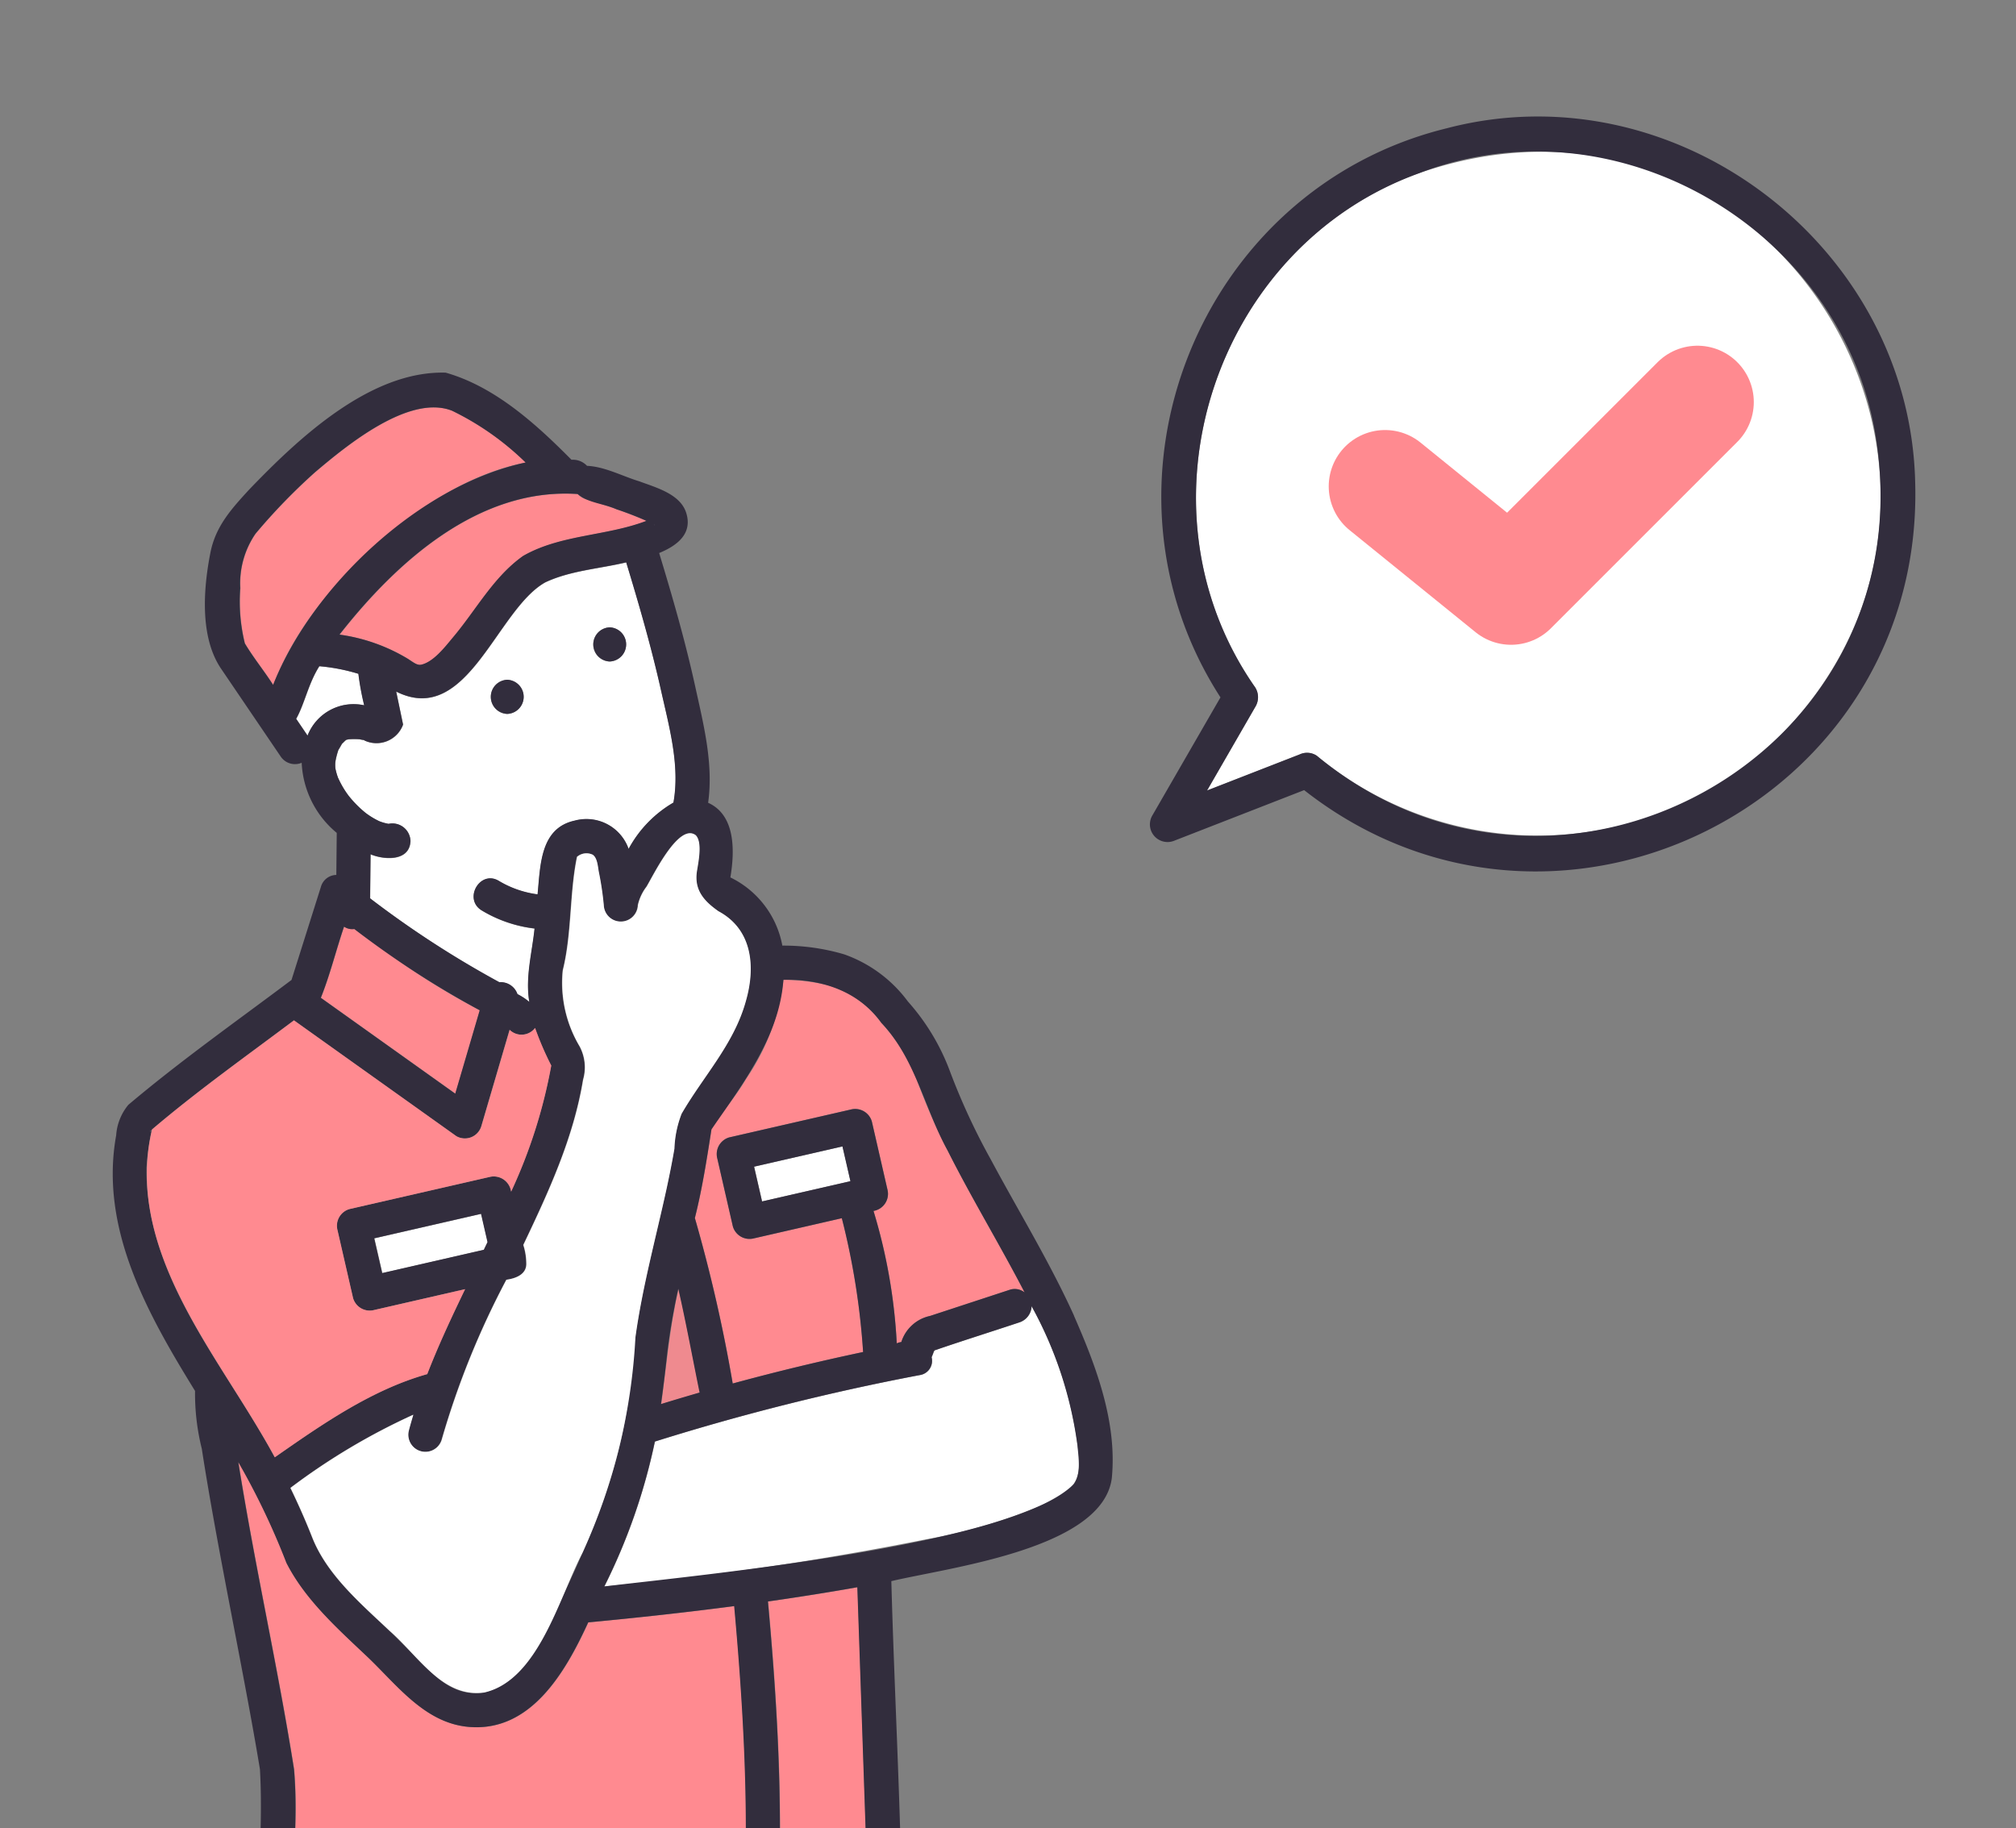 <svg xmlns="http://www.w3.org/2000/svg" xmlns:xlink="http://www.w3.org/1999/xlink" width="161" height="146" viewBox="0 0 161 146">
  <rect x="0" y="0" width="161" height="146" fill="#808080" stroke="none"/>
  <defs>
    <clipPath id="clip-path">
      <rect id="長方形_24880" data-name="長方形 24880" width="161" height="146" transform="translate(-0.252 -0.385)" fill="none" stroke="#707070" stroke-width="1"/>
    </clipPath>
  </defs>
  <g id="マスクグループ_13042" data-name="マスクグループ 13042" transform="translate(0.252 0.385)" clip-path="url(#clip-path)">
    <g id="グループ_13323" data-name="グループ 13323" transform="translate(8.756 8.918)">
      <path id="パス_47696" data-name="パス 47696" d="M2195.712,1650.945a1.474,1.474,0,0,1,.1,1.69l-3.852,6.676,7.387-2.877a1.4,1.4,0,0,1,1.375.1,27.663,27.663,0,0,0,35.486-.125c22.639-20.363,1.571-56.278-27.222-46.434-16.448,5.859-23.2,26.579-13.274,40.966" transform="translate(-2104.572 -1605.481)" fill="#fff"/>
      <path id="パス_47697" data-name="パス 47697" d="M2179.91,1641.8l-5.419,9.393a1.41,1.41,0,0,0,1.754,2.044l10.347-4.03c20.075,15.751,49.5,1.019,48.8-24.522-.392-18.9-19.1-33.151-37.425-28.333-19.828,4.864-29.112,28.325-18.056,45.449m15.955-41.9c16.011-6.1,34.3,4.917,36.493,21.887,3.336,24.835-25.521,40.559-44.758,24.672a1.4,1.4,0,0,0-1.375-.1l-7.388,2.877,3.852-6.676a1.473,1.473,0,0,0-.1-1.69c-9.928-14.385-3.172-35.111,13.274-40.966" transform="translate(-2091.45 -1595.406)" fill="#322d3d"/>
      <path id="パス_47698" data-name="パス 47698" d="M2251.966,1705.276c3.2,2.573,6.3,5.321,9.543,7.81,1.66.968,2.667-.365,3.778-1.475l8.838-8.838,4.375-4.374c.966-.966,2.013-2.257.786-3.516-1.465-1.227-2.628-.1-3.694.965l-4.02,4.019-8.2,8.2a1.43,1.43,0,0,1-1.975,0l-5.47-4.505c-1.021-.841-2.8-2.727-4.2-1.423a1.992,1.992,0,0,0,.239,3.14" transform="translate(-2151.427 -1672.688)" fill="#fff"/>
      <path id="パス_47699" data-name="パス 47699" d="M2260.058,1709.9l10.061,8.151,14.886-14.885" transform="translate(-2158.453 -1680.358)" fill="none" stroke="#ff8a90" stroke-linecap="round" stroke-linejoin="round" stroke-width="9"/>
      <path id="パス_47700" data-name="パス 47700" d="M2009.394,2029.465a1.417,1.417,0,0,1-.994,1.3c-2.251.75-4.521,1.46-6.763,2.232a.374.374,0,0,1-.053.09,4.479,4.479,0,0,1-.177.456,1.148,1.148,0,0,1-.953,1.427,186.823,186.823,0,0,0-21.146,5.307,47.691,47.691,0,0,1-4.038,11.574,251.241,251.241,0,0,0,25.786-3.786,43.063,43.063,0,0,0,9.735-2.963c2.281-1.073,2.63-2.067,2.271-4.509a31.607,31.607,0,0,0-3.668-11.133" transform="translate(-1936.006 -1934.448)" fill="#fff"/>
      <path id="パス_47701" data-name="パス 47701" d="M1887.238,1822.813l.017.018.017.009.01,0c-.014-.011-.031-.018-.045-.029" transform="translate(-1867.244 -1773.032)" fill="#fff"/>
      <path id="パス_47702" data-name="パス 47702" d="M1877.34,1775.35a7.292,7.292,0,0,0,.824,1.406,8.616,8.616,0,0,0,1.4,1.412,6.347,6.347,0,0,0,1.047.633,3.723,3.723,0,0,0,.76.217,1.444,1.444,0,0,1,1.745,1.363c-.057,1.641-2.074,1.53-3.187,1.07q-.018,1.759-.036,3.518a79.086,79.086,0,0,0,10.325,6.7,1.41,1.41,0,0,1,1.441.948,4.842,4.842,0,0,1,.949.626c-.334-1.956.222-3.92.419-5.866a10.546,10.546,0,0,1-4.221-1.444c-1.5-.914-.126-3.271,1.376-2.354a8.038,8.038,0,0,0,3.085,1.071c.229-2.277.188-5.28,2.959-5.887a3.569,3.569,0,0,1,4.311,2.258,9.5,9.5,0,0,1,3.581-3.7c.531-2.953-.336-6.031-.983-8.925-.773-3.462-1.758-6.87-2.789-10.263-2.21.521-4.471.658-6.464,1.595-3.892,2.168-6.22,11.581-11.906,8.724l.549,2.636a2.26,2.26,0,0,1-3.14,1.242l-.026-.012-.014,0s0,0-.015,0c-.118-.025-.182-.03-.258-.054a5.686,5.686,0,0,0-.907,0l-.173.042-.025.016c-.121.093-.218.212-.321.3-.079.142-.2.356-.288.493a6.256,6.256,0,0,0-.231.89,2.349,2.349,0,0,0,0,.62c.012.048.009.041,0,0-.005-.021-.01-.042-.023-.09a4.839,4.839,0,0,0,.228.823m21.681-12.04a1.364,1.364,0,0,1,0,2.726,1.364,1.364,0,0,1,0-2.726m-8.182,4.188a1.364,1.364,0,0,1,0,2.726,1.364,1.364,0,0,1,0-2.726" transform="translate(-1859.335 -1722.513)" fill="#fff"/>
      <path id="パス_47703" data-name="パス 47703" d="M1853.881,1711.943c3.175-2.7,7.094-5.188,11.293-5.979a22.344,22.344,0,0,0-5.874-4.136c-3.409-1.353-8.442,2.785-10.945,4.912a47.494,47.494,0,0,0-4.755,4.91,7.008,7.008,0,0,0-1.215,4.352,13.916,13.916,0,0,0,.363,4.406c.682,1.146,1.543,2.194,2.26,3.318,1.73-4.594,5.212-8.665,8.873-11.783" transform="translate(-1832.189 -1678.324)" fill="#ff8a90"/>
      <path id="パス_47704" data-name="パス 47704" d="M1897.7,1733.049c-7.871-.527-14.438,5.386-19.019,11.228a14.36,14.36,0,0,1,5.487,1.948c.486.321.742.527,1.066.449.954-.229,1.839-1.361,2.474-2.128,1.863-2.191,3.256-4.868,5.644-6.554,2.986-1.713,6.666-1.578,9.846-2.8a45.942,45.942,0,0,0-4.854-1.729,1.336,1.336,0,0,1-.642-.415" transform="translate(-1860.558 -1702.892)" fill="#ff8a90"/>
      <path id="パス_47705" data-name="パス 47705" d="M1877.137,1830.636a.1.1,0,0,0,0,.01c-.022.132-.005.042,0-.01" transform="translate(-1859.344 -1779.143)" fill="#fff"/>
      <path id="パス_47706" data-name="パス 47706" d="M1868.288,1799.112a21.354,21.354,0,0,1-.464-2.516,15.066,15.066,0,0,0-3.121-.606c-.879,1.373-1.179,3.014-1.851,4.2l.912,1.344a3.946,3.946,0,0,1,4.525-2.422" transform="translate(-1848.197 -1752.082)" fill="#fff"/>
      <path id="パス_47707" data-name="パス 47707" d="M1940.447,2730.787c-.053,2.429.105,4.887-.061,7.3a7.544,7.544,0,0,1,1.507,1.136,58.95,58.95,0,0,0-1.08-9.062c-.143.083-.283.173-.429.25a1.288,1.288,0,0,1,.063.373" transform="translate(-1908.757 -2481.761)" fill="#322d3d"/>
      <path id="パス_47708" data-name="パス 47708" d="M1906.491,2736.175l-.8,5.608a11.468,11.468,0,0,1,4.932-.162v-5.653a9.8,9.8,0,0,1-4.127.207" transform="translate(-1881.655 -2486.295)" fill="#fff"/>
      <path id="パス_47709" data-name="パス 47709" d="M1881.35,2097.849c-3.882.51-7.773.935-11.658,1.3-1.836,4.009-4.612,8.8-9.571,8.346-3.516-.321-5.724-3.378-8.1-5.629-2.357-2.23-4.938-4.533-6.43-7.469a58.359,58.359,0,0,0-3.845-8.052c1.3,8.209,3.151,16.331,4.45,24.534.38,4.322-.244,8.682-.208,13.011,11.213,4.147,23.964,6.924,35.716,3.49,1.04-9.79.533-19.746-.352-29.532" transform="translate(-1831.708 -1978.876)" fill="#ff8a90"/>
      <path id="パス_47710" data-name="パス 47710" d="M1869.006,2273.794a79.872,79.872,0,0,1-8.206-2.6,1.293,1.293,0,0,1-.146.7c-.125,6.479,1.252,12.926,2.041,19.331,2.728,24.925.475,50.056,2.257,75.032a14.037,14.037,0,0,0,5.711,3.926c-.6-19.852-.69-39.711-.038-59.562a141.7,141.7,0,0,0-1.046-18.748,132.465,132.465,0,0,1-.575-18.076" transform="translate(-1846.473 -2123.261)" fill="#fff"/>
      <path id="パス_47711" data-name="パス 47711" d="M2035.477,2161.886a29.092,29.092,0,0,0,7.49-5.276q-.42-12.294-.84-24.588-3.557.628-7.139,1.136c.869,9.515,1.383,19.193.49,28.729" transform="translate(-1982.651 -2014.555)" fill="#ff8a90"/>
      <path id="パス_47712" data-name="パス 47712" d="M1993.659,1744.453c0,.01.025.017,0,0" transform="translate(-1950.37 -1711.826)" fill="#fff"/>
      <path id="パス_47713" data-name="パス 47713" d="M1879.056,2738.528a9.281,9.281,0,0,1,2.947-2.36c.271-2.5.713-4.98,1.041-7.475a14.214,14.214,0,0,1-2.329-1.3c-.705,3.684-1.9,7.362-1.659,11.13" transform="translate(-1860.828 -2479.601)" fill="#322d3d"/>
      <path id="パス_47714" data-name="パス 47714" d="M1890.267,2773.233c-2.73.393-5.6,1.966-6.377,4.765,2.589,5.715,12.181,5.216,13.559-1.083a1.729,1.729,0,0,1-.527-.716c-1.019-2.54-4.09-3.344-6.654-2.966" transform="translate(-1864.629 -2515.333)" fill="#fff"/>
      <path id="パス_47715" data-name="パス 47715" d="M1893.437,2814.169c-3.862,2.037-9.272,1.617-12.291-1.716,2.531,5.713,11.107,7.153,13.79.688a8.473,8.473,0,0,1-1.5,1.029" transform="translate(-1862.486 -2546.037)" fill="#fff"/>
      <path id="パス_47716" data-name="パス 47716" d="M1887.536,1822.988c-.007-.016-.046-.029-.091-.041l.015.01c.041.02.079.038.076.031" transform="translate(-1867.406 -1773.137)" fill="#fff"/>
      <path id="パス_47717" data-name="パス 47717" d="M2008.136,2675.9c-6.241-.235-12.049-3.149-17.629-5.687-1.793-.868-3.887-1.225-5.462-2.487-.074,2.4,1.01,2.8,3.095,3.382l11.543,3.77c2.947.836,10.57,4.073,12.282.32a9.183,9.183,0,0,1-3.829.7" transform="translate(-1943.638 -2432.994)" fill="#fff"/>
      <path id="パス_47718" data-name="パス 47718" d="M1987.478,2629.7c.2,1.641,1.786,2.37,3.278,2.858,3.826,1.3,7.334,3.446,11.188,4.748a10.477,10.477,0,0,1,.793-2.968,59.428,59.428,0,0,1-8.833-8.259,17.365,17.365,0,0,1-5.719-1.959c-.339,1.795-.929,3.77-.706,5.58" transform="translate(-1945.503 -2398.934)" fill="#322d3d"/>
      <path id="パス_47719" data-name="パス 47719" d="M2072.091,2655.927c-.219.035-.52-.006-.727.043a7.271,7.271,0,0,0-1.262.367,9.684,9.684,0,0,0-1.645.938,4.4,4.4,0,0,0-.562.551,9.378,9.378,0,0,0-2.059,5.207c2.886.718,6.466,1.746,9.108.021a3.517,3.517,0,0,0,.782-4.341c-.866-1.3-2.358-1.971-3.634-2.788" transform="translate(-2006.746 -2423.775)" fill="#fff"/>
      <path id="パス_47720" data-name="パス 47720" d="M1927.366,2336.962c4.265,2.456,8.593,4.89,12.781.878,1.931-25.51,3.946-51.037,5.867-76.558-9.537,8.385-23.152,7.856-34.868,5.408a141.271,141.271,0,0,0,.9,19.842c1.566,12.369.38,24.952.271,37.372-.168,12.962.3,25.937.451,38.886a10.232,10.232,0,0,0,6.634-3.425,1.337,1.337,0,0,1,.553-.345c2.094-22.643,3.459-45.441,6.938-67.911.426-1.859,1.587-3.541,2.31-5.3.956-2.323,1.831-4.687,2.627-7.07.554-1.659,3.186-.943,2.629.725a83.275,83.275,0,0,1-4.76,11.7,113.792,113.792,0,0,0-1.895,13.222c-.941,8.409-1.763,16.831-2.534,25.257l.9,7.27a1.272,1.272,0,0,1,1.2.052" transform="translate(-1885.9 -2115.519)" fill="#ff8a90"/>
      <path id="パス_47721" data-name="パス 47721" d="M1996.088,2397.261c.014-.045.014-.05,0,0" transform="translate(-1952.267 -2221.704)" fill="#fff"/>
      <path id="パス_47722" data-name="パス 47722" d="M2036.347,2621.725a11.844,11.844,0,0,1-3.9,2.2,69.951,69.951,0,0,0,6.782,6.149,7.389,7.389,0,0,1,3.549-2.856c-2.307-1.569-4.856-3.153-6.43-5.492" transform="translate(-1980.665 -2397.06)" fill="#fff"/>
      <path id="パス_47723" data-name="パス 47723" d="M2036.954,1971.166l-7.059,1.618.637,2.778,7.059-1.618-.637-2.778" transform="translate(-1978.673 -1888.911)" fill="#fff"/>
      <path id="パス_47724" data-name="パス 47724" d="M1900.109,1998.653l.294-.614-.518-2.259-8.533,1.956q.318,1.389.637,2.778l8.12-1.861" transform="translate(-1870.458 -1908.137)" fill="#fff"/>
      <path id="パス_47725" data-name="パス 47725" d="M2012.365,1918.3c-.8,1.392-1.96,2.676-2.762,4.033-.365,2.345-.739,4.749-1.326,7.076a122.386,122.386,0,0,1,3.023,13.217q5.17-1.406,10.414-2.516a58.674,58.674,0,0,0-1.7-10.687l-7.025,1.61a1.387,1.387,0,0,1-1.677-.952q-.623-2.717-1.246-5.434a1.386,1.386,0,0,1,.952-1.677l1.23-.282,8.484-1.945a1.387,1.387,0,0,1,1.677.952l1.246,5.434a1.383,1.383,0,0,1-1.113,1.714,44.145,44.145,0,0,1,1.857,10.574,1.249,1.249,0,0,1,.365-.106,3.075,3.075,0,0,1,2.291-2.082l6.4-2.1a1.281,1.281,0,0,1,1.155.222c-1.979-3.819-4.22-7.5-6.152-11.34a49.971,49.971,0,0,1-2.466-5.65,14.49,14.49,0,0,0-2.827-4.544,8.007,8.007,0,0,0-4.31-3.011,15.466,15.466,0,0,0-3.506-.419,17.634,17.634,0,0,1-2.986,7.916" transform="translate(-1961.788 -1841.433)" fill="#ff8a90"/>
      <path id="パス_47726" data-name="パス 47726" d="M1877.121,1893.042q-1.311-.918-2.6-1.867a1.153,1.153,0,0,1-.819-.189c-.641,1.879-1.118,3.848-1.854,5.684l10.736,7.656,1.954-6.658a56.84,56.84,0,0,1-7.416-4.625" transform="translate(-1855.222 -1826.282)" fill="#ff8a90"/>
      <path id="パス_47727" data-name="パス 47727" d="M1997.379,2023.117c-.711,3.024-.97,6.15-1.387,9.212q1.539-.472,3.084-.92c-.562-2.759-1.07-5.542-1.7-8.292" transform="translate(-1952.192 -1929.49)" fill="#ef8a8f"/>
      <path id="パス_47728" data-name="パス 47728" d="M2095.826,2045.1l.062-.082c-.018,0-.041.041-.062.082" transform="translate(-2030.172 -1946.594)" fill="#fff"/>
      <path id="パス_47729" data-name="パス 47729" d="M1993.452,1744.342c.011.035.025.048.042.022l-.042-.022" transform="translate(-1950.208 -1711.739)" fill="#fff"/>
      <path id="パス_47730" data-name="パス 47730" d="M1887.406,1822.938l-.01,0,.025.012-.015-.01" transform="translate(-1867.368 -1773.128)" fill="#322d3d"/>
      <path id="パス_47731" data-name="パス 47731" d="M1877.219,1833.422c.009.041.011.048,0,0" transform="translate(-1859.418 -1781.319)" fill="#322d3d"/>
      <path id="パス_47732" data-name="パス 47732" d="M1972.5,1784.5a1.364,1.364,0,0,0,0-2.726,1.364,1.364,0,0,0,0,2.726" transform="translate(-1932.812 -1740.975)" fill="#322d3d"/>
      <path id="パス_47733" data-name="パス 47733" d="M1935.12,1803.63a1.364,1.364,0,0,0,0-2.726,1.364,1.364,0,0,0,0,2.726" transform="translate(-1903.616 -1755.919)" fill="#322d3d"/>
      <path id="パス_47734" data-name="パス 47734" d="M1872.671,1764.168c-1.948-4.3-4.422-8.322-6.645-12.475a52.6,52.6,0,0,1-3.289-7.108,17.518,17.518,0,0,0-3.334-5.516,10.786,10.786,0,0,0-5.084-3.765,17.07,17.07,0,0,0-4.945-.7,7.588,7.588,0,0,0-4.15-5.446c.341-2.042.447-4.959-1.777-5.962.438-3.119-.363-6.241-1.029-9.279-.79-3.6-1.809-7.141-2.882-10.667,1.522-.625,2.683-1.6,2.152-3.232-.487-1.491-2.416-2-3.719-2.489-1.368-.413-2.769-1.179-4.194-1.243a1.541,1.541,0,0,0-1.241-.484c-2.824-2.852-6.118-5.844-10.047-6.958-6.03-.171-11.773,5.257-15.709,9.355-1.42,1.549-2.667,2.92-3.081,5.03-.563,2.867-.859,6.736.855,9.262l4.752,7a1.372,1.372,0,0,0,1.684.51,7.709,7.709,0,0,0,2.8,5.6l-.034,3.358a1.3,1.3,0,0,0-1.229.946l-2.35,7.442c-4.37,3.283-8.853,6.445-13.029,9.972a4.267,4.267,0,0,0-.974,2.44c-1.347,7.443,2.533,14.3,6.3,20.411a18.21,18.21,0,0,0,.538,4.614c1.25,8.1,3.391,17.985,4.644,25.605.3,5.273-.389,10.542-.161,15.818-.594,5.965.92,12.087,1.62,18.018.9,6.573,1.156,13.229,1.442,19.852.806,19.036-.461,38.1,1.1,57.117a1.335,1.335,0,0,0,.584,1.038c-.245.8.6,1.465,1.137,1.985-.713,4.495-2.348,8.959-1.948,13.557a11.514,11.514,0,0,0,5.836,13.53c4.638,2.424,10.6,1.054,13.074-3.736,1.29-2.3,2.535-5.513,1.282-8.053.594-4.828-.371-9.734-1.222-14.48a9.833,9.833,0,0,0,1.053-1.03,1.381,1.381,0,0,0,1.156-1.274c2.151-22.888,3.406-46.014,7.089-68.7a83.247,83.247,0,0,0,4.759-11.7c.557-1.668-2.075-2.383-2.629-.725-.8,2.383-1.671,4.746-2.626,7.07-.723,1.757-1.885,3.439-2.31,5.3-3.48,22.47-4.845,45.268-6.939,67.911a1.337,1.337,0,0,0-.553.345,10.234,10.234,0,0,1-6.634,3.426c-.149-12.949-.618-25.925-.45-38.886.109-12.42,1.3-25-.271-37.372a141.328,141.328,0,0,1-.9-19.842c11.714,2.449,25.334,2.976,34.868-5.408-1.921,25.521-3.936,51.048-5.867,76.559-4.192,4.013-8.516,1.575-12.781-.879-1.6-.87-2.942,1.64-1.281,2.407-.43,2.287-1.115,4.9-.839,7.2-.841,1.981-1.109,5.29.083,7.19a6.411,6.411,0,0,0,3.705,2.3q2.884.948,5.772,1.885c3.4,1.109,6.777,2.348,10.227,3.28,2.547.688,5.8,1.56,8.4.644,3.031-1.07,4.143-4.294,4.059-7.265,1.887-4.343-1.167-7.233-4.724-9.2-3.2-1.939-6.461-3.814-8.968-6.651a1.187,1.187,0,0,0-.836-.432,1.268,1.268,0,0,0-.085-.328c1.945-26.522,4.189-53.057,6.046-79.566-.128-8.624-.607-17.293-.844-25.933,4.647-1.1,16.891-2.572,17.608-8.234.433-4.472-1.252-8.926-3.021-12.957m-32.947,79.774c.014-.05.014-.045,0,0m4.579,51.593a59.427,59.427,0,0,0,8.833,8.259,10.482,10.482,0,0,0-.793,2.968c-3.854-1.3-7.362-3.444-11.188-4.748-4.759-1.264-3.24-4.809-2.571-8.438a17.37,17.37,0,0,0,5.719,1.96m16.507,16.805c-3.034-.072-6.008-1.135-8.862-2.067l-11.543-3.77c-2.09-.587-3.165-.969-3.095-3.383,1.574,1.262,3.669,1.619,5.462,2.487,6.023,2.64,14.909,7.435,21.458,4.986a3.263,3.263,0,0,1-3.42,1.747m4.073-9.016a3.517,3.517,0,0,1-.783,4.341c-2.643,1.725-6.219.7-9.107-.021a9.379,9.379,0,0,1,2.06-5.207,4.4,4.4,0,0,1,.562-.55,9.676,9.676,0,0,1,1.645-.939,7.252,7.252,0,0,1,1.262-.367c.207-.05.507-.009.727-.043,1.276.817,2.768,1.491,3.634,2.788m-6.868-4.783a7.393,7.393,0,0,0-3.549,2.856,69.928,69.928,0,0,1-6.782-6.149,11.849,11.849,0,0,0,3.9-2.2c1.574,2.34,4.123,3.923,6.43,5.492m-.732-157.776c2.733,2.87,3.424,6.809,5.293,10.193,1.932,3.843,4.173,7.521,6.152,11.34a1.282,1.282,0,0,0-1.155-.221l-6.4,2.1a3.074,3.074,0,0,0-2.291,2.082,1.25,1.25,0,0,0-.365.106,44.148,44.148,0,0,0-1.857-10.574,1.383,1.383,0,0,0,1.112-1.714l-1.245-5.434a1.387,1.387,0,0,0-1.677-.952l-8.484,1.945-1.23.282a1.387,1.387,0,0,0-.952,1.677l1.245,5.434a1.387,1.387,0,0,0,1.677.952l7.024-1.611a58.655,58.655,0,0,1,1.7,10.687q-5.243,1.108-10.414,2.516a122.445,122.445,0,0,0-3.023-13.217c.587-2.326.96-4.731,1.325-7.076,2.487-3.606,5.432-7.421,5.748-11.949,3.049-.059,5.983.893,7.816,3.431m4.275,26.123c.02-.041.043-.079.061-.082l-.061.082m-13.8-11.852-.637-2.778,7.059-1.618.637,2.778-7.059,1.618m-24.5-8.608-10.736-7.656c.736-1.836,1.213-3.8,1.854-5.684a1.149,1.149,0,0,0,.819.188,74.573,74.573,0,0,0,10.017,6.492l-1.954,6.659m-24.285,2.917c-.047.167-.107.112,0,0m-.364,2.946a18.93,18.93,0,0,1,.422-3c3.63-3.091,7.527-5.856,11.338-8.718l11.338,8.085,1.633,1.165a1.374,1.374,0,0,0,2-.815l2.253-7.678a1.36,1.36,0,0,0,2.031-.149,24.444,24.444,0,0,0,1.292,3,41.364,41.364,0,0,1-3.205,10.072,1.4,1.4,0,0,0-1.727-1.172l-11.189,2.565a1.387,1.387,0,0,0-.952,1.677l1.246,5.434a1.387,1.387,0,0,0,1.677.952l7.269-1.667c-1.072,2.226-2.13,4.478-3.023,6.784-4.461,1.258-8.4,4.014-12.174,6.642-3.957-7.352-10.376-14.366-10.231-23.177m47.832-13.218c-.956,3.417-3.385,5.956-5.119,8.954a8.5,8.5,0,0,0-.574,2.792c-.179,1.053-.39,2.1-.615,3.145-.859,3.968-1.941,7.895-2.5,11.923-.276,1.985-.364,3.989-.7,5.967-1,6.3-3.8,12.113-6.577,17.788-1.805,3.674-5.18,6.57-8.878,3.118-1.2-1.093-2.3-2.315-3.478-3.432-2.288-2.164-5-4.464-6.18-7.47-.53-1.349-1.112-2.658-1.737-3.945a52.024,52.024,0,0,1,9.811-5.844c-.125.422-.25.842-.359,1.268a1.364,1.364,0,0,0,2.629.725,66.731,66.731,0,0,1,5.163-12.774c.793-.108,1.606-.449,1.594-1.281a5,5,0,0,0-.24-1.5c2.017-4.231,4.009-8.536,4.772-13.188a3.558,3.558,0,0,0-.28-2.679,9.9,9.9,0,0,1-1.34-6.064c.735-2.962.525-6.12,1.135-9.064a1.15,1.15,0,0,1,1.25-.17c.385.255.409.977.492,1.392a24.824,24.824,0,0,1,.393,2.635,1.364,1.364,0,0,0,2.726,0,3.8,3.8,0,0,1,.692-1.476c.554-.921,2.581-5.123,3.924-4.11.569.568.185,2.252.089,2.933-.206,1.452.568,2.324,1.7,3.12,2.763,1.473,3.007,4.477,2.2,7.232m-28.977,21.682-.036.008-.637-2.778,8.533-1.956q.259,1.13.518,2.259l-.295.614-8.084,1.853m22.719,6.552a53.184,53.184,0,0,1,.9-5.295c.627,2.75,1.135,5.533,1.7,8.292q-1.546.445-3.084.92c.184-1.294.338-2.6.485-3.917m-1.041-66.32.042.023c-.017.026-.031.013-.042-.023m.046.024c.025.017,0,.01,0,0m-3.054-1.253a25.163,25.163,0,0,1,2.4.926c-3.179,1.221-6.86,1.086-9.846,2.8-2.387,1.687-3.78,4.364-5.643,6.554-.635.767-1.521,1.9-2.474,2.128-.324.078-.581-.129-1.066-.449a14.359,14.359,0,0,0-5.487-1.948c4.578-5.84,11.15-11.756,19.019-11.228.813.712,2.115.767,3.1,1.218m-29.676,10.71a13.97,13.97,0,0,1-.364-4.406,7.01,7.01,0,0,1,1.215-4.352,47.484,47.484,0,0,1,4.755-4.91c2.518-2.134,7.517-6.258,10.944-4.912a22.355,22.355,0,0,1,5.875,4.136c-8.409,1.786-17.023,9.843-20.165,17.762-.718-1.124-1.578-2.172-2.26-3.318m5.008,7.368-.912-1.344c.668-1.176.976-2.835,1.851-4.2a15.085,15.085,0,0,1,3.121.606,21.313,21.313,0,0,0,.464,2.516,3.946,3.946,0,0,0-4.525,2.422m2.225,2.041c-.008.052-.024.142,0,.01a.1.1,0,0,1,0-.01m-.016.52c.013.047.018.069.023.09a2.351,2.351,0,0,1,0-.621,6.248,6.248,0,0,1,.231-.89c.086-.138.209-.351.288-.493.1-.087.2-.205.321-.3l.025-.016.172-.042a5.742,5.742,0,0,1,.907,0c.076.024.14.029.258.054.011.006.016.007.015,0l.014,0-.017-.009-.018-.018c.014.012.031.018.045.029.1.021.129.072.015.01a2.259,2.259,0,0,0,3.14-1.242q-.275-1.318-.549-2.636c5.688,2.856,8.011-6.554,11.907-8.724,2-.938,4.25-1.073,6.464-1.595,1.032,3.393,2.016,6.8,2.79,10.262.646,2.894,1.514,5.972.983,8.925a9.5,9.5,0,0,0-3.581,3.7,3.569,3.569,0,0,0-4.311-2.258c-2.771.607-2.729,3.61-2.959,5.887a8.031,8.031,0,0,1-3.085-1.072c-1.5-.916-2.873,1.441-1.376,2.354a10.552,10.552,0,0,0,4.221,1.444c-.2,1.945-.753,3.91-.419,5.866a4.828,4.828,0,0,0-.949-.626,1.411,1.411,0,0,0-1.441-.948,79.136,79.136,0,0,1-10.326-6.7q.018-1.759.036-3.518c1.112.46,3.131.571,3.187-1.07a1.443,1.443,0,0,0-1.745-1.362,3.725,3.725,0,0,1-.76-.217,6.367,6.367,0,0,1-1.047-.633,8.635,8.635,0,0,1-1.4-1.412,7.3,7.3,0,0,1-.824-1.406,4.809,4.809,0,0,1-.228-.823m4.439,197.08c-.328,2.494-.771,4.975-1.041,7.474a9.287,9.287,0,0,0-2.947,2.36c-.245-3.768.954-7.447,1.659-11.13a14.226,14.226,0,0,0,2.329,1.3m10.076,11.774a1.727,1.727,0,0,0,.527.716c-1.379,6.3-10.97,6.8-13.559,1.083,1.414-5.1,10.657-6.975,13.031-1.8m-7.042,10.453a8.521,8.521,0,0,1-6.59-4.9c3.423,3.757,9.959,3.884,13.79.688a6.707,6.707,0,0,1-7.2,4.216m7.885-13.946c0,.03,0,.061,0,.091a7.543,7.543,0,0,0-1.507-1.136c.112-2.535.117-5.141,0-7.676.146-.077.286-.167.429-.25a59.616,59.616,0,0,1,1.079,8.97m-4.171-7.7v5.653a11.464,11.464,0,0,0-4.932.162q.4-2.8.8-5.608a9.794,9.794,0,0,0,4.128-.206m-5.857-81.064c1.685,12.455.824,25,.608,37.511-.17,13.6.144,27.2.476,40.8a14.036,14.036,0,0,1-5.712-3.926c-1.782-24.976.471-50.108-2.257-75.032-.789-6.405-2.166-12.852-2.041-19.331a1.29,1.29,0,0,0,.146-.7,79.793,79.793,0,0,0,8.206,2.6,132.421,132.421,0,0,0,.575,18.076m25.151-19.6c-11.329,2.564-23.289,0-33.981-3.991-.036-4.329.588-8.69.208-13.011-1.3-8.2-3.147-16.326-4.45-24.535a58.321,58.321,0,0,1,3.845,8.053c1.492,2.936,4.073,5.239,6.43,7.469,2.377,2.25,4.586,5.308,8.1,5.629,4.959.452,7.735-4.336,9.571-8.346,3.885-.366,7.777-.791,11.658-1.3.884,9.786,1.392,19.742.352,29.532q-.86.287-1.736.5m11.968-9.572q.045,1.311.09,2.622a29.1,29.1,0,0,1-7.489,5.277c.893-9.535.379-19.214-.49-28.729q3.581-.51,7.14-1.136.376,10.983.751,21.966m16.532-30.2c-4.793,4.879-29.722,7.236-37.494,8.172a47.691,47.691,0,0,0,4.038-11.574,186.812,186.812,0,0,1,21.145-5.307,1.148,1.148,0,0,0,.953-1.427,4.525,4.525,0,0,0,.177-.456.358.358,0,0,0,.054-.09c2.242-.772,4.512-1.481,6.763-2.232a1.418,1.418,0,0,0,.994-1.3,31.615,31.615,0,0,1,3.668,11.133c.085.956.308,2.267-.3,3.086" transform="translate(-1795.903 -1668.385)" fill="#322d3d"/>
      <path id="パス_47735" data-name="パス 47735" d="M1894.893,1863.128c-1.131-.8-1.9-1.669-1.7-3.12.1-.681.48-2.365-.088-2.933-1.348-1.013-3.377,3.2-3.925,4.11a3.8,3.8,0,0,0-.692,1.476,1.364,1.364,0,0,1-2.726,0,24.8,24.8,0,0,0-.392-2.635c-.083-.414-.108-1.136-.492-1.392a1.149,1.149,0,0,0-1.25.17c-.61,2.946-.4,6.1-1.136,9.064a9.9,9.9,0,0,0,1.34,6.064,3.557,3.557,0,0,1,.28,2.679c-.763,4.652-2.755,8.956-4.772,13.188a5.013,5.013,0,0,1,.24,1.5c.011.832-.8,1.172-1.594,1.281a66.729,66.729,0,0,0-5.163,12.774,1.364,1.364,0,0,1-2.629-.725c.108-.426.234-.847.358-1.269a52.034,52.034,0,0,0-9.81,5.844c.625,1.287,1.207,2.6,1.737,3.945,1.182,3.007,3.893,5.306,6.18,7.47,2.238,1.916,4.179,5.367,7.542,4.928,4.345-.979,6.011-7.636,7.859-11.166a47.194,47.194,0,0,0,4.227-17.2c.555-4.028,1.637-7.954,2.5-11.922.225-1.044.435-2.092.615-3.145a8.5,8.5,0,0,1,.574-2.792c1.735-3,4.164-5.537,5.12-8.954.8-2.73.565-5.771-2.2-7.232" transform="translate(-1846.549 -1799.673)" fill="#fff"/>
      <path id="パス_47736" data-name="パス 47736" d="M1817.385,1958.027q.607,1.016,1.167,2.043c3.769-2.627,7.713-5.384,12.174-6.642.893-2.307,1.951-4.558,3.023-6.784l-7.269,1.667a1.386,1.386,0,0,1-1.677-.952l-1.246-5.434a1.387,1.387,0,0,1,.952-1.677l1.421-.326,9.768-2.239a1.4,1.4,0,0,1,1.727,1.173,41.356,41.356,0,0,0,3.205-10.072,24.444,24.444,0,0,1-1.292-3,1.36,1.36,0,0,1-2.031.149l-2.254,7.678a1.374,1.374,0,0,1-2,.815l-1.633-1.165-11.338-8.085c-3.811,2.862-7.708,5.627-11.339,8.718-2.108,8.987,4.344,16.862,8.642,24.136" transform="translate(-1805.61 -1852.986)" fill="#ff8a90"/>
      <path id="パス_47737" data-name="パス 47737" d="M1809.738,1965.251c-.107.112-.047.167,0,0" transform="translate(-1806.663 -1884.29)" fill="#fff"/>
    </g>
  </g>
</svg>
